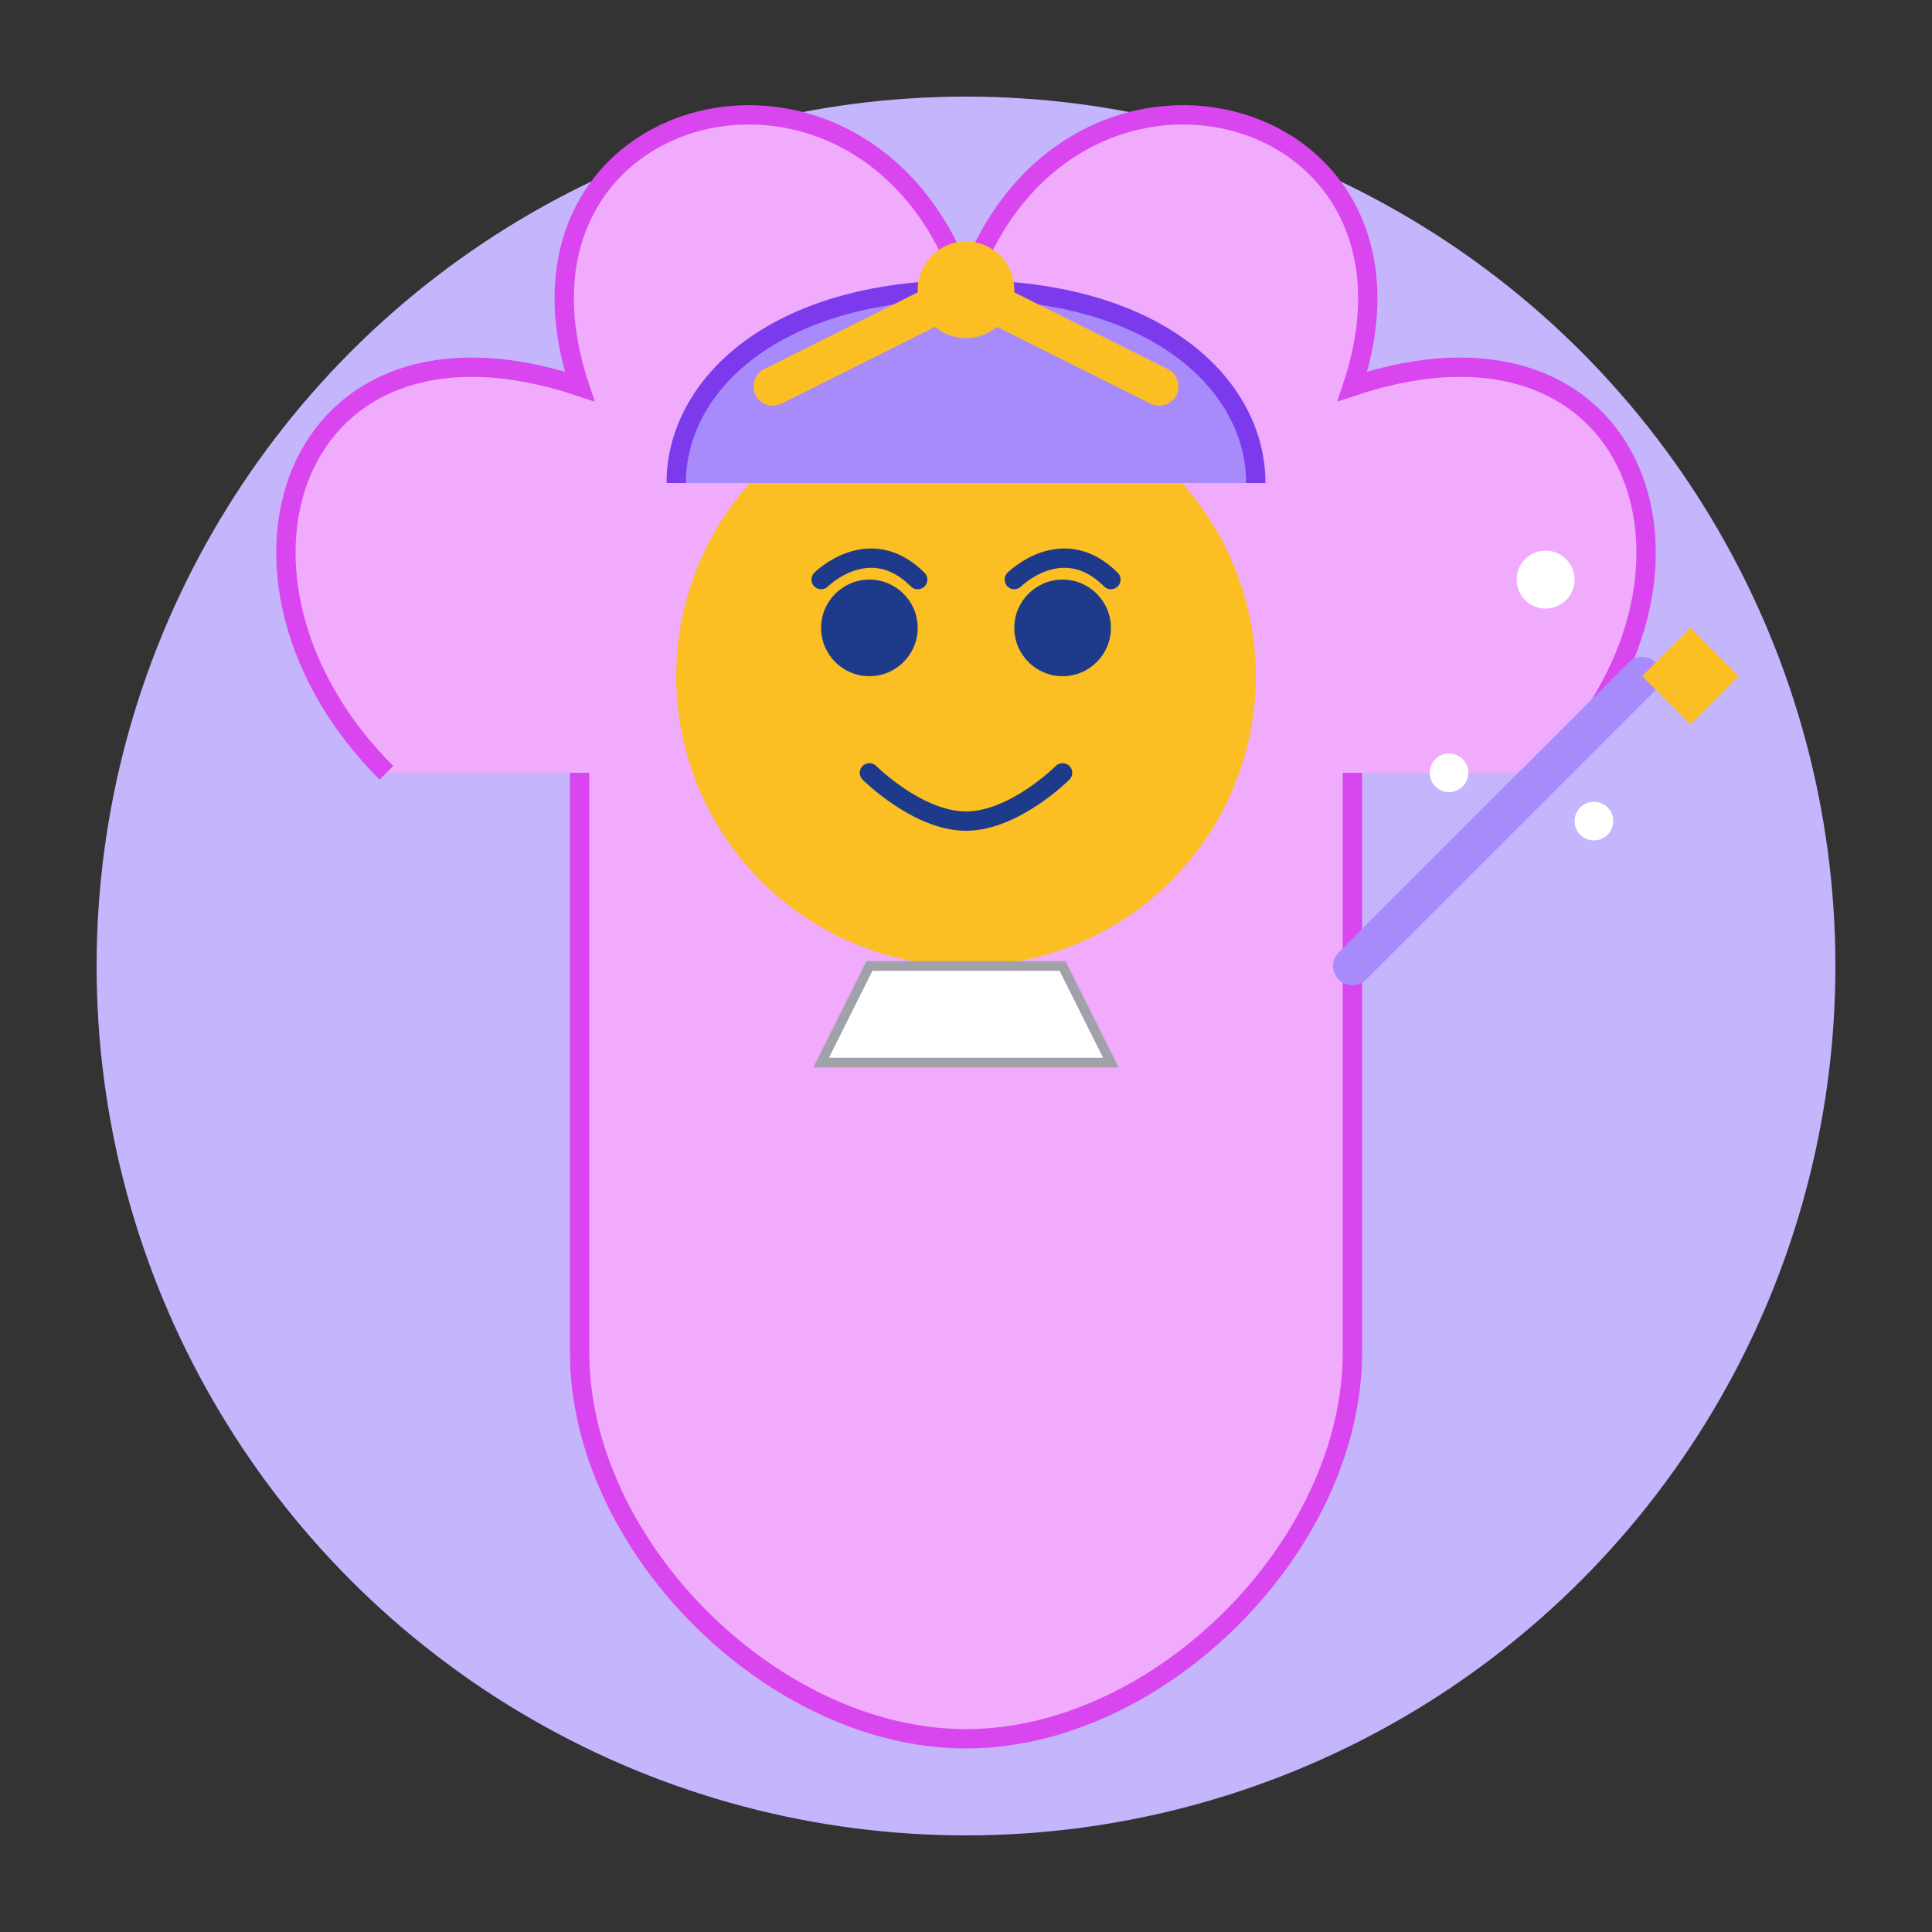 <?xml version="1.0" encoding="UTF-8"?>
<svg width="200" height="200" viewBox="0 0 200 200" fill="none" xmlns="http://www.w3.org/2000/svg">
  <rect x="0" y="0" width="200" height="200" fill="#333333" stroke="none"/>
  <!-- Background circle -->
  <circle cx="100" cy="100" r="90" fill="#C4B5FD" />
  
  <!-- Wings -->
  <path d="M40 80C20 60 30 30 60 40C50 10 90 0 100 30C110 0 150 10 140 40C170 30 180 60 160 80" fill="#F0ABFC" />
  <path d="M40 80C20 60 30 30 60 40C50 10 90 0 100 30C110 0 150 10 140 40C170 30 180 60 160 80" stroke="#D946EF" stroke-width="2" />
  
  <!-- Dress -->
  <path d="M60 80V140C60 160 80 180 100 180C120 180 140 160 140 140V80" fill="#F0ABFC" />
  <path d="M60 80V140C60 160 80 180 100 180C120 180 140 160 140 140V80" stroke="#D946EF" stroke-width="2" />
  
  <!-- Face -->
  <circle cx="100" cy="70" r="30" fill="#FBBF24" />
  
  <!-- Hair -->
  <path d="M70 50C70 40 80 30 100 30C120 30 130 40 130 50" fill="#A78BFA" />
  <path d="M70 50C70 40 80 30 100 30C120 30 130 40 130 50" stroke="#7C3AED" stroke-width="2" />
  
  <!-- Crown -->
  <path d="M80 40L100 30L120 40" stroke="#FBBF24" stroke-width="4" stroke-linecap="round" />
  <circle cx="100" cy="30" r="5" fill="#FBBF24" />
  
  <!-- Eyes -->
  <circle cx="90" cy="65" r="5" fill="#1E3A8A" />
  <circle cx="110" cy="65" r="5" fill="#1E3A8A" />
  <path d="M85 60C85 60 90 55 95 60" stroke="#1E3A8A" stroke-width="2" stroke-linecap="round" />
  <path d="M105 60C105 60 110 55 115 60" stroke="#1E3A8A" stroke-width="2" stroke-linecap="round" />
  
  <!-- Smile -->
  <path d="M90 80C90 80 95 85 100 85C105 85 110 80 110 80" stroke="#1E3A8A" stroke-width="2" stroke-linecap="round" />
  
  <!-- Wand -->
  <line x1="140" y1="100" x2="170" y2="70" stroke="#A78BFA" stroke-width="4" stroke-linecap="round" />
  <path d="M170 70L175 65L180 70L175 75L170 70Z" fill="#FBBF24" />
  
  <!-- Sparkles -->
  <circle cx="160" cy="60" r="3" fill="white" />
  <circle cx="150" cy="80" r="2" fill="white" />
  <circle cx="165" cy="85" r="2" fill="white" />
  
  <!-- Tooth -->
  <path d="M90 100L85 110H115L110 100H90Z" fill="white" />
  <path d="M90 100L85 110H115L110 100H90Z" stroke="#A1A1AA" stroke-width="1" />
</svg>
